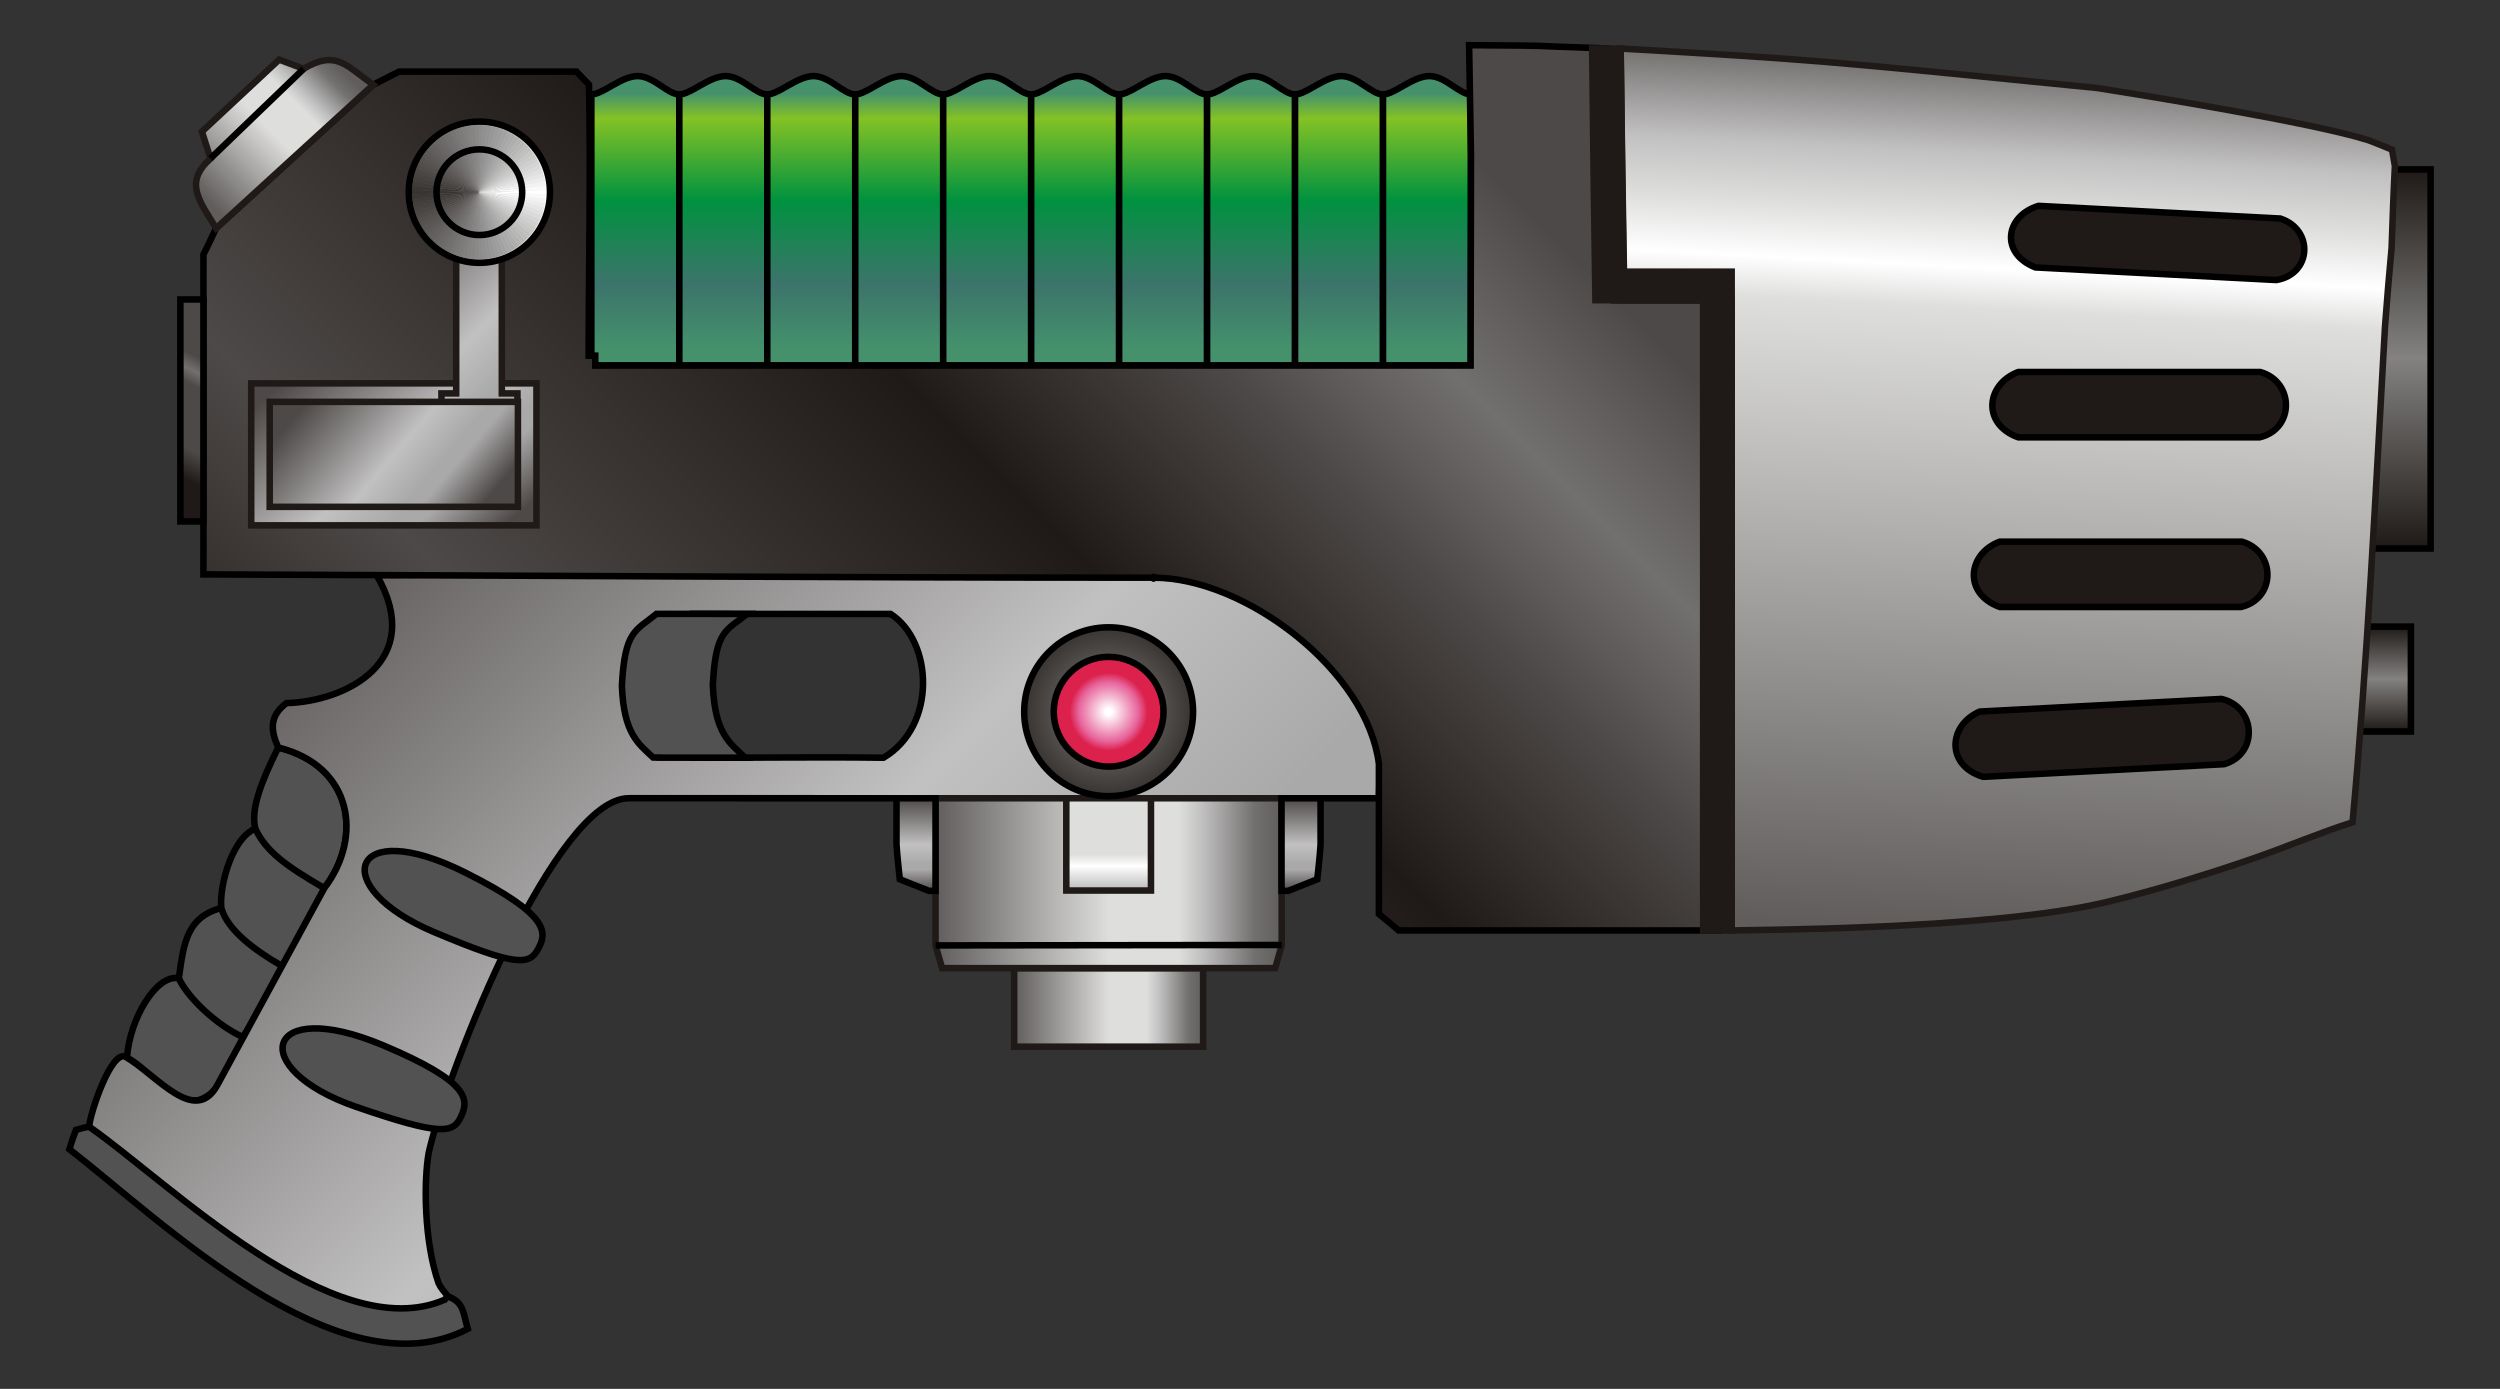 <?xml version="1.0" encoding="UTF-8" standalone="no"?>
<!-- Creator: CorelDRAW -->
<svg
   xmlns:dc="http://purl.org/dc/elements/1.1/"
   xmlns:cc="http://creativecommons.org/ns#"
   xmlns:rdf="http://www.w3.org/1999/02/22-rdf-syntax-ns#"
   xmlns:svg="http://www.w3.org/2000/svg"
   xmlns="http://www.w3.org/2000/svg"
   xmlns:xlink="http://www.w3.org/1999/xlink"
   xmlns:sodipodi="http://sodipodi.sourceforge.net/DTD/sodipodi-0.dtd"
   xmlns:inkscape="http://www.inkscape.org/namespaces/inkscape"
   xml:space="preserve"
   width="135mm"
   height="75mm"
   style="shape-rendering:geometricPrecision; text-rendering:geometricPrecision; image-rendering:optimizeQuality; fill-rule:evenodd; clip-rule:evenodd"
   viewBox="0 0 135 75"
   id="svg2"
   sodipodi:version="0.32"
   inkscape:version="0.46"
   sodipodi:docname="Ppistol_07.svg"
   inkscape:output_extension="org.inkscape.output.svg.inkscape"><rect x="0" y="0" width="135" height="75" fill="#333333" stroke="none"/><sodipodi:namedview
   inkscape:window-height="667"
   inkscape:window-width="640"
   inkscape:pageshadow="2"
   inkscape:pageopacity="0.0"
   guidetolerance="10.0"
   gridtolerance="10.0"
   objecttolerance="10.0"
   borderopacity="1.0"
   bordercolor="#666666"
   pagecolor="#ffffff"
   id="base"
   showgrid="false"
   inkscape:zoom="0.8041579"
   inkscape:cx="269.17949"
   inkscape:cy="87.798122"
   inkscape:window-x="223"
   inkscape:window-y="55"
   inkscape:current-layer="svg2" />
 <defs
   id="defs4"><inkscape:perspective
   sodipodi:type="inkscape:persp3d"
   inkscape:vp_x="0 : 132.87401 : 1"
   inkscape:vp_y="0 : 1000 : 0"
   inkscape:vp_z="478.34647 : 132.87401 : 1"
   inkscape:persp3d-origin="239.17323 : 88.582672 : 1"
   id="perspective288" />
  <style
   type="text/css"
   id="style6">
   
    .str2 {stroke:black;stroke-width:0.35}
    .str1 {stroke:#1F1A17;stroke-width:0.353}
    .str0 {stroke:black;stroke-width:0.353}
    .fil16 {fill:none}
    .fil11 {fill:#1F1A17}
    .fil0 {fill:#525252}
    .fil21 {fill:#383431}
    .fil23 {fill:#3B3735}
    .fil25 {fill:#403C39}
    .fil27 {fill:#44403E}
    .fil29 {fill:#474341}
    .fil31 {fill:#4A4745}
    .fil33 {fill:#4E4B49}
    .fil35 {fill:#524F4D}
    .fil37 {fill:#565351}
    .fil39 {fill:#595655}
    .fil41 {fill:#5C5958}
    .fil43 {fill:#605D5C}
    .fil45 {fill:#636160}
    .fil47 {fill:#676463}
    .fil49 {fill:#6A6766}
    .fil51 {fill:#6D6B6A}
    .fil53 {fill:#706E6E}
    .fil55 {fill:#737170}
    .fil57 {fill:#777574}
    .fil59 {fill:#7A7878}
    .fil61 {fill:#7D7B7B}
    .fil63 {fill:#807F7E}
    .fil65 {fill:#848282}
    .fil67 {fill:#868585}
    .fil69 {fill:#8A8988}
    .fil68 {fill:#8E8D8C}
    .fil66 {fill:#919090}
    .fil64 {fill:#949393}
    .fil62 {fill:#989797}
    .fil60 {fill:#9C9B9B}
    .fil58 {fill:#9F9E9E}
    .fil56 {fill:#A3A2A2}
    .fil54 {fill:#A7A7A6}
    .fil52 {fill:#ABAAAA}
    .fil50 {fill:#AFAEAE}
    .fil48 {fill:#B4B3B2}
    .fil46 {fill:#B8B7B6}
    .fil44 {fill:#BCBCBB}
    .fil42 {fill:#C1C0C0}
    .fil40 {fill:#C6C6C5}
    .fil38 {fill:#CACAC9}
    .fil36 {fill:#D0CFCF}
    .fil34 {fill:#D5D4D4}
    .fil32 {fill:#DADAD9}
    .fil30 {fill:#E1E0E0}
    .fil28 {fill:#E7E6E6}
    .fil26 {fill:#ECECEB}
    .fil24 {fill:#F2F2F2}
    .fil22 {fill:#F9F9F9}
    .fil20 {fill:white}
    .fil4 {fill:url(#id1)}
    .fil19 {fill:url(#id2)}
    .fil3 {fill:url(#id3)}
    .fil2 {fill:url(#id4)}
    .fil8 {fill:url(#id5)}
    .fil9 {fill:url(#id6)}
    .fil18 {fill:url(#id7)}
    .fil10 {fill:url(#id8)}
    .fil5 {fill:url(#id9)}
    .fil1 {fill:url(#id10)}
    .fil7 {fill:url(#id11)}
    .fil6 {fill:url(#id12)}
    .fil17 {fill:url(#id13)}
    .fil12 {fill:url(#id14)}
    .fil70 {fill:url(#id15)}
    .fil13 {fill:url(#id16)}
    .fil14 {fill:url(#id17)}
    .fil15 {fill:url(#id18)}
   
  </style>
     <clipPath
   id="id0">
      <path
   d="M25.885 8.065c1.278,0 2.314,1.036 2.314,2.314 0,1.278 -1.036,2.314 -2.314,2.314 -1.278,0 -2.314,-1.036 -2.314,-2.314 0,-1.278 1.036,-2.314 2.314,-2.314z"
   id="path9" />
     </clipPath>
  <linearGradient
   id="id1"
   gradientUnits="userSpaceOnUse"
   x1="49.465"
   y1="43.108"
   x2="49.465"
   y2="48.108">
   <stop
   offset="0"
   style="stop-color:#4D4948"
   id="stop12" />
   <stop
   offset="0.502"
   style="stop-color:#C2C1C1"
   id="stop14" />
   <stop
   offset="0.702"
   style="stop-color:#AAA9A9"
   id="stop16" />
   <stop
   offset="0.769"
   style="stop-color:#AAA9A9"
   id="stop18" />
   <stop
   offset="1"
   style="stop-color:#4D4948"
   id="stop20" />
  </linearGradient>
  <linearGradient
   id="id2"
   gradientUnits="userSpaceOnUse"
   x1="22.071"
   y1="10.379"
   x2="29.699"
   y2="10.379">
   <stop
   offset="0"
   style="stop-color:#383431"
   id="stop23" />
   <stop
   offset="1"
   style="stop-color:white"
   id="stop25" />
  </linearGradient>
  <linearGradient
   id="id3"
   gradientUnits="userSpaceOnUse"
   x1="50.519"
   y1="47.693"
   x2="69.213"
   y2="47.693">
   <stop
   offset="0"
   style="stop-color:#605D5C"
   id="stop28" />
   <stop
   offset="0.502"
   style="stop-color:#DEDEDD"
   id="stop30" />
   <stop
   offset="0.702"
   style="stop-color:#DEDEDD"
   id="stop32" />
   <stop
   offset="0.769"
   style="stop-color:#C2C1C1"
   id="stop34" />
   <stop
   offset="0.922"
   style="stop-color:#72706F"
   id="stop36" />
   <stop
   offset="1"
   style="stop-color:#605D5C"
   id="stop38" />
  </linearGradient>
  <linearGradient
   id="id4"
   gradientUnits="userSpaceOnUse"
   xlink:href="#id3"
   x1="54.764"
   y1="54.399"
   x2="64.969"
   y2="54.399">
  </linearGradient>
  <linearGradient
   id="id5"
   gradientUnits="userSpaceOnUse"
   x1="126.688"
   y1="29.62"
   x2="126.688"
   y2="9.148">
   <stop
   offset="0"
   style="stop-color:#1F1A17"
   id="stop42" />
   <stop
   offset="0.502"
   style="stop-color:#838281"
   id="stop44" />
   <stop
   offset="1"
   style="stop-color:#1F1A17"
   id="stop46" />
  </linearGradient>
  <linearGradient
   id="id6"
   gradientUnits="userSpaceOnUse"
   xlink:href="#id5"
   x1="127.596"
   y1="39.501"
   x2="127.596"
   y2="33.837">
  </linearGradient>
  <linearGradient
   id="id7"
   gradientUnits="userSpaceOnUse"
   xlink:href="#id1"
   x1="20.67"
   y1="12.498"
   x2="31.11"
   y2="22.938">
  </linearGradient>
  <linearGradient
   id="id8"
   gradientUnits="userSpaceOnUse"
   x1="107.17"
   y1="50.279"
   x2="109.669"
   y2="2.587">
   <stop
   offset="0"
   style="stop-color:#605D5C"
   id="stop51" />
   <stop
   offset="0.702"
   style="stop-color:#DEDEDD"
   id="stop53" />
   <stop
   offset="0.749"
   style="stop-color:white"
   id="stop55" />
   <stop
   offset="0.812"
   style="stop-color:#DEDEDD"
   id="stop57" />
   <stop
   offset="0.878"
   style="stop-color:#C2C1C1"
   id="stop59" />
   <stop
   offset="1"
   style="stop-color:#605D5C"
   id="stop61" />
  </linearGradient>
  <linearGradient
   id="id9"
   gradientUnits="userSpaceOnUse"
   x1="59.866"
   y1="47.939"
   x2="59.866"
   y2="43.258">
   <stop
   offset="0"
   style="stop-color:#C2C1C1"
   id="stop64" />
   <stop
   offset="0.251"
   style="stop-color:white"
   id="stop66" />
   <stop
   offset="0.388"
   style="stop-color:#DEDEDD"
   id="stop68" />
   <stop
   offset="1"
   style="stop-color:#DEDEDD"
   id="stop70" />
  </linearGradient>
  <linearGradient
   id="id10"
   gradientUnits="userSpaceOnUse"
   xlink:href="#id1"
   x1="14.063"
   y1="26.064"
   x2="65.552"
   y2="77.553">
  </linearGradient>
  <linearGradient
   id="id11"
   gradientUnits="userSpaceOnUse"
   x1="22.776"
   y1="55.546"
   x2="81.185"
   y2="-2.863">
   <stop
   offset="0"
   style="stop-color:#1F1A17"
   id="stop74" />
   <stop
   offset="0.22"
   style="stop-color:#4D4948"
   id="stop76" />
   <stop
   offset="0.522"
   style="stop-color:#1F1A17"
   id="stop78" />
   <stop
   offset="0.678"
   style="stop-color:#4D4948"
   id="stop80" />
   <stop
   offset="0.78"
   style="stop-color:#72706F"
   id="stop82" />
   <stop
   offset="0.89"
   style="stop-color:#4D4948"
   id="stop84" />
   <stop
   offset="1"
   style="stop-color:#4D4948"
   id="stop86" />
  </linearGradient>
  <linearGradient
   id="id12"
   gradientUnits="userSpaceOnUse"
   x1="34.308"
   y1="18.802"
   x2="34.308"
   y2="5.046">
   <stop
   offset="0"
   style="stop-color:#44916C"
   id="stop89" />
   <stop
   offset="0.251"
   style="stop-color:#3C746B"
   id="stop91" />
   <stop
   offset="0.58"
   style="stop-color:#00923F"
   id="stop93" />
   <stop
   offset="0.902"
   style="stop-color:#84C225"
   id="stop95" />
   <stop
   offset="1"
   style="stop-color:#44916C"
   id="stop97" />
  </linearGradient>
  <linearGradient
   id="id13"
   gradientUnits="userSpaceOnUse"
   xlink:href="#id1"
   x1="16.863"
   y1="19.351"
   x2="25.669"
   y2="29.718">
  </linearGradient>
  <linearGradient
   id="id14"
   gradientUnits="userSpaceOnUse"
   x1="8.806"
   y1="25.278"
   x2="11.919"
   y2="19.052">
   <stop
   offset="0"
   style="stop-color:#1F1A17"
   id="stop101" />
   <stop
   offset="0.22"
   style="stop-color:#4D4948"
   id="stop103" />
   <stop
   offset="0.678"
   style="stop-color:#4D4948"
   id="stop105" />
   <stop
   offset="0.78"
   style="stop-color:#72706F"
   id="stop107" />
   <stop
   offset="0.89"
   style="stop-color:#4D4948"
   id="stop109" />
   <stop
   offset="1"
   style="stop-color:#4D4948"
   id="stop111" />
  </linearGradient>
  <linearGradient
   id="id15"
   gradientUnits="userSpaceOnUse"
   xlink:href="#id1"
   x1="17.151"
   y1="21.039"
   x2="25.382"
   y2="28.031">
  </linearGradient>
  <linearGradient
   id="id16"
   gradientUnits="userSpaceOnUse"
   xlink:href="#id3"
   x1="11.456"
   y1="11.077"
   x2="18.616"
   y2="3.917">
  </linearGradient>
  <radialGradient
   id="id17"
   gradientUnits="userSpaceOnUse"
   cx="59.866"
   cy="38.434"
   r="4.56"
   fx="59.866"
   fy="38.434">
   <stop
   offset="0"
   style="stop-color:#838281"
   id="stop116" />
   <stop
   offset="1"
   style="stop-color:#383431"
   id="stop118" />
  </radialGradient>
  <radialGradient
   id="id18"
   gradientUnits="userSpaceOnUse"
   cx="59.866"
   cy="38.434"
   r="2.964"
   fx="59.866"
   fy="38.434">
   <stop
   offset="0"
   style="stop-color:white"
   id="stop121" />
   <stop
   offset="0.059"
   style="stop-color:white"
   id="stop123" />
   <stop
   offset="0.549"
   style="stop-color:#E7639A"
   id="stop125" />
   <stop
   offset="0.71"
   style="stop-color:#DB214C"
   id="stop127" />
   <stop
   offset="1"
   style="stop-color:#DB214C"
   id="stop129" />
  </radialGradient>
 <linearGradient
   inkscape:collect="always"
   xlink:href="#id3"
   id="linearGradient2661"
   gradientUnits="userSpaceOnUse"
   x1="50.519"
   y1="47.693"
   x2="69.213"
   y2="47.693" /><linearGradient
   inkscape:collect="always"
   xlink:href="#id1"
   id="linearGradient2663"
   gradientUnits="userSpaceOnUse"
   x1="49.465"
   y1="43.108"
   x2="49.465"
   y2="48.108" /><linearGradient
   inkscape:collect="always"
   xlink:href="#id1"
   id="linearGradient2665"
   gradientUnits="userSpaceOnUse"
   x1="49.465"
   y1="43.108"
   x2="49.465"
   y2="48.108" /><linearGradient
   inkscape:collect="always"
   xlink:href="#id12"
   id="linearGradient2667"
   gradientUnits="userSpaceOnUse"
   x1="34.308"
   y1="18.802"
   x2="34.308"
   y2="5.046" /><linearGradient
   inkscape:collect="always"
   xlink:href="#id12"
   id="linearGradient2669"
   gradientUnits="userSpaceOnUse"
   x1="34.308"
   y1="18.802"
   x2="34.308"
   y2="5.046" /><linearGradient
   inkscape:collect="always"
   xlink:href="#id12"
   id="linearGradient2671"
   gradientUnits="userSpaceOnUse"
   x1="34.308"
   y1="18.802"
   x2="34.308"
   y2="5.046" /><linearGradient
   inkscape:collect="always"
   xlink:href="#id12"
   id="linearGradient2673"
   gradientUnits="userSpaceOnUse"
   x1="34.308"
   y1="18.802"
   x2="34.308"
   y2="5.046" /><linearGradient
   inkscape:collect="always"
   xlink:href="#id12"
   id="linearGradient2675"
   gradientUnits="userSpaceOnUse"
   x1="34.308"
   y1="18.802"
   x2="34.308"
   y2="5.046" /><linearGradient
   inkscape:collect="always"
   xlink:href="#id12"
   id="linearGradient2677"
   gradientUnits="userSpaceOnUse"
   x1="34.308"
   y1="18.802"
   x2="34.308"
   y2="5.046" /><linearGradient
   inkscape:collect="always"
   xlink:href="#id12"
   id="linearGradient2679"
   gradientUnits="userSpaceOnUse"
   x1="34.308"
   y1="18.802"
   x2="34.308"
   y2="5.046" /><linearGradient
   inkscape:collect="always"
   xlink:href="#id12"
   id="linearGradient2681"
   gradientUnits="userSpaceOnUse"
   x1="34.308"
   y1="18.802"
   x2="34.308"
   y2="5.046" /><linearGradient
   inkscape:collect="always"
   xlink:href="#id12"
   id="linearGradient2683"
   gradientUnits="userSpaceOnUse"
   x1="34.308"
   y1="18.802"
   x2="34.308"
   y2="5.046" /><linearGradient
   inkscape:collect="always"
   xlink:href="#id12"
   id="linearGradient2685"
   gradientUnits="userSpaceOnUse"
   x1="34.308"
   y1="18.802"
   x2="34.308"
   y2="5.046" /><linearGradient
   inkscape:collect="always"
   xlink:href="#id5"
   id="linearGradient2687"
   gradientUnits="userSpaceOnUse"
   x1="126.688"
   y1="29.62"
   x2="126.688"
   y2="9.148" />
  
 <linearGradient
   inkscape:collect="always"
   xlink:href="#id1"
   id="linearGradient2835"
   gradientUnits="userSpaceOnUse"
   x1="14.063"
   y1="26.064"
   x2="65.552"
   y2="77.553" /><linearGradient
   inkscape:collect="always"
   xlink:href="#id3"
   id="linearGradient2837"
   gradientUnits="userSpaceOnUse"
   x1="54.764"
   y1="54.399"
   x2="64.969"
   y2="54.399" /><linearGradient
   inkscape:collect="always"
   xlink:href="#id3"
   id="linearGradient2839"
   gradientUnits="userSpaceOnUse"
   x1="50.519"
   y1="47.693"
   x2="69.213"
   y2="47.693" /><linearGradient
   inkscape:collect="always"
   xlink:href="#id1"
   id="linearGradient2841"
   gradientUnits="userSpaceOnUse"
   x1="49.465"
   y1="43.108"
   x2="49.465"
   y2="48.108" /><linearGradient
   inkscape:collect="always"
   xlink:href="#id1"
   id="linearGradient2843"
   gradientUnits="userSpaceOnUse"
   x1="49.465"
   y1="43.108"
   x2="49.465"
   y2="48.108" /><linearGradient
   inkscape:collect="always"
   xlink:href="#id9"
   id="linearGradient2845"
   gradientUnits="userSpaceOnUse"
   x1="59.866"
   y1="47.939"
   x2="59.866"
   y2="43.258" /><linearGradient
   inkscape:collect="always"
   xlink:href="#id12"
   id="linearGradient2847"
   gradientUnits="userSpaceOnUse"
   x1="34.308"
   y1="18.802"
   x2="34.308"
   y2="5.046" /><linearGradient
   inkscape:collect="always"
   xlink:href="#id12"
   id="linearGradient2849"
   gradientUnits="userSpaceOnUse"
   x1="34.308"
   y1="18.802"
   x2="34.308"
   y2="5.046" /><linearGradient
   inkscape:collect="always"
   xlink:href="#id12"
   id="linearGradient2851"
   gradientUnits="userSpaceOnUse"
   x1="34.308"
   y1="18.802"
   x2="34.308"
   y2="5.046" /><linearGradient
   inkscape:collect="always"
   xlink:href="#id12"
   id="linearGradient2853"
   gradientUnits="userSpaceOnUse"
   x1="34.308"
   y1="18.802"
   x2="34.308"
   y2="5.046" /><linearGradient
   inkscape:collect="always"
   xlink:href="#id12"
   id="linearGradient2855"
   gradientUnits="userSpaceOnUse"
   x1="34.308"
   y1="18.802"
   x2="34.308"
   y2="5.046" /><linearGradient
   inkscape:collect="always"
   xlink:href="#id12"
   id="linearGradient2857"
   gradientUnits="userSpaceOnUse"
   x1="34.308"
   y1="18.802"
   x2="34.308"
   y2="5.046" /><linearGradient
   inkscape:collect="always"
   xlink:href="#id12"
   id="linearGradient2859"
   gradientUnits="userSpaceOnUse"
   x1="34.308"
   y1="18.802"
   x2="34.308"
   y2="5.046" /><linearGradient
   inkscape:collect="always"
   xlink:href="#id12"
   id="linearGradient2861"
   gradientUnits="userSpaceOnUse"
   x1="34.308"
   y1="18.802"
   x2="34.308"
   y2="5.046" /><linearGradient
   inkscape:collect="always"
   xlink:href="#id12"
   id="linearGradient2863"
   gradientUnits="userSpaceOnUse"
   x1="34.308"
   y1="18.802"
   x2="34.308"
   y2="5.046" /><linearGradient
   inkscape:collect="always"
   xlink:href="#id12"
   id="linearGradient2865"
   gradientUnits="userSpaceOnUse"
   x1="34.308"
   y1="18.802"
   x2="34.308"
   y2="5.046" /><linearGradient
   inkscape:collect="always"
   xlink:href="#id11"
   id="linearGradient2867"
   gradientUnits="userSpaceOnUse"
   x1="22.776"
   y1="55.546"
   x2="81.185"
   y2="-2.863" /><linearGradient
   inkscape:collect="always"
   xlink:href="#id5"
   id="linearGradient2869"
   gradientUnits="userSpaceOnUse"
   x1="126.688"
   y1="29.62"
   x2="126.688"
   y2="9.148" /><linearGradient
   inkscape:collect="always"
   xlink:href="#id5"
   id="linearGradient2871"
   gradientUnits="userSpaceOnUse"
   x1="127.596"
   y1="39.501"
   x2="127.596"
   y2="33.837" /><linearGradient
   inkscape:collect="always"
   xlink:href="#id8"
   id="linearGradient2873"
   gradientUnits="userSpaceOnUse"
   x1="107.17"
   y1="50.279"
   x2="109.669"
   y2="2.587" /><linearGradient
   inkscape:collect="always"
   xlink:href="#id14"
   id="linearGradient2875"
   gradientUnits="userSpaceOnUse"
   x1="8.806"
   y1="25.278"
   x2="11.919"
   y2="19.052" /><linearGradient
   inkscape:collect="always"
   xlink:href="#id3"
   id="linearGradient2877"
   gradientUnits="userSpaceOnUse"
   x1="11.456"
   y1="11.077"
   x2="18.616"
   y2="3.917" /><radialGradient
   inkscape:collect="always"
   xlink:href="#id17"
   id="radialGradient2879"
   gradientUnits="userSpaceOnUse"
   cx="59.866"
   cy="38.434"
   fx="59.866"
   fy="38.434"
   r="4.56" /><radialGradient
   inkscape:collect="always"
   xlink:href="#id18"
   id="radialGradient2881"
   gradientUnits="userSpaceOnUse"
   cx="59.866"
   cy="38.434"
   fx="59.866"
   fy="38.434"
   r="2.964" /><linearGradient
   inkscape:collect="always"
   xlink:href="#id1"
   id="linearGradient2883"
   gradientUnits="userSpaceOnUse"
   x1="16.863"
   y1="19.351"
   x2="25.669"
   y2="29.718" /><linearGradient
   inkscape:collect="always"
   xlink:href="#id1"
   id="linearGradient2885"
   gradientUnits="userSpaceOnUse"
   x1="20.67"
   y1="12.498"
   x2="31.11"
   y2="22.938" /><linearGradient
   inkscape:collect="always"
   xlink:href="#id2"
   id="linearGradient2887"
   gradientUnits="userSpaceOnUse"
   x1="22.071"
   y1="10.379"
   x2="29.699"
   y2="10.379" /><linearGradient
   inkscape:collect="always"
   xlink:href="#id1"
   id="linearGradient2889"
   gradientUnits="userSpaceOnUse"
   x1="17.151"
   y1="21.039"
   x2="25.382"
   y2="28.031" />
   
   
   
   
   
   
   
   
   
   
   
   
   
   
   
   
   
   
   
   
   
   
   
   
   
   
   
   
   
   
   
   
   
   
   
   
   
   
   
   
   
   
   
   
  <linearGradient
   inkscape:collect="always"
   xlink:href="#id1"
   id="linearGradient2896"
   gradientUnits="userSpaceOnUse"
   x1="17.151"
   y1="21.039"
   x2="25.382"
   y2="28.031" /><linearGradient
   inkscape:collect="always"
   xlink:href="#id1"
   id="linearGradient3001"
   gradientUnits="userSpaceOnUse"
   x1="20.67"
   y1="12.498"
   x2="31.11"
   y2="22.938" /><linearGradient
   inkscape:collect="always"
   xlink:href="#id1"
   id="linearGradient3004"
   gradientUnits="userSpaceOnUse"
   x1="16.863"
   y1="19.351"
   x2="25.669"
   y2="29.718" /><linearGradient
   inkscape:collect="always"
   xlink:href="#id3"
   id="linearGradient3010"
   gradientUnits="userSpaceOnUse"
   x1="11.456"
   y1="11.077"
   x2="18.616"
   y2="3.917" /><linearGradient
   inkscape:collect="always"
   xlink:href="#id14"
   id="linearGradient3013"
   gradientUnits="userSpaceOnUse"
   x1="8.806"
   y1="25.278"
   x2="11.919"
   y2="19.052" /><linearGradient
   inkscape:collect="always"
   xlink:href="#id8"
   id="linearGradient3021"
   gradientUnits="userSpaceOnUse"
   x1="107.17"
   y1="50.279"
   x2="109.669"
   y2="2.587" /><linearGradient
   inkscape:collect="always"
   xlink:href="#id5"
   id="linearGradient3024"
   gradientUnits="userSpaceOnUse"
   x1="127.596"
   y1="39.501"
   x2="127.596"
   y2="33.837" /><linearGradient
   inkscape:collect="always"
   xlink:href="#id5"
   id="linearGradient3027"
   gradientUnits="userSpaceOnUse"
   x1="126.688"
   y1="29.62"
   x2="126.688"
   y2="9.148" /><linearGradient
   inkscape:collect="always"
   xlink:href="#id11"
   id="linearGradient3030"
   gradientUnits="userSpaceOnUse"
   x1="22.776"
   y1="55.546"
   x2="81.185"
   y2="-2.863" /><linearGradient
   inkscape:collect="always"
   xlink:href="#id12"
   id="linearGradient3033"
   gradientUnits="userSpaceOnUse"
   x1="34.308"
   y1="18.802"
   x2="34.308"
   y2="5.046" /><linearGradient
   inkscape:collect="always"
   xlink:href="#id12"
   id="linearGradient3036"
   gradientUnits="userSpaceOnUse"
   x1="34.308"
   y1="18.802"
   x2="34.308"
   y2="5.046" /><linearGradient
   inkscape:collect="always"
   xlink:href="#id12"
   id="linearGradient3039"
   gradientUnits="userSpaceOnUse"
   x1="34.308"
   y1="18.802"
   x2="34.308"
   y2="5.046" /><linearGradient
   inkscape:collect="always"
   xlink:href="#id12"
   id="linearGradient3042"
   gradientUnits="userSpaceOnUse"
   x1="34.308"
   y1="18.802"
   x2="34.308"
   y2="5.046" /><linearGradient
   inkscape:collect="always"
   xlink:href="#id12"
   id="linearGradient3045"
   gradientUnits="userSpaceOnUse"
   x1="34.308"
   y1="18.802"
   x2="34.308"
   y2="5.046" /><linearGradient
   inkscape:collect="always"
   xlink:href="#id12"
   id="linearGradient3048"
   gradientUnits="userSpaceOnUse"
   x1="34.308"
   y1="18.802"
   x2="34.308"
   y2="5.046" /><linearGradient
   inkscape:collect="always"
   xlink:href="#id12"
   id="linearGradient3051"
   gradientUnits="userSpaceOnUse"
   x1="34.308"
   y1="18.802"
   x2="34.308"
   y2="5.046" /><linearGradient
   inkscape:collect="always"
   xlink:href="#id12"
   id="linearGradient3054"
   gradientUnits="userSpaceOnUse"
   x1="34.308"
   y1="18.802"
   x2="34.308"
   y2="5.046" /><linearGradient
   inkscape:collect="always"
   xlink:href="#id12"
   id="linearGradient3057"
   gradientUnits="userSpaceOnUse"
   x1="34.308"
   y1="18.802"
   x2="34.308"
   y2="5.046" /><linearGradient
   inkscape:collect="always"
   xlink:href="#id12"
   id="linearGradient3060"
   gradientUnits="userSpaceOnUse"
   x1="34.308"
   y1="18.802"
   x2="34.308"
   y2="5.046" /><linearGradient
   inkscape:collect="always"
   xlink:href="#id9"
   id="linearGradient3063"
   gradientUnits="userSpaceOnUse"
   x1="59.866"
   y1="47.939"
   x2="59.866"
   y2="43.258" /><linearGradient
   inkscape:collect="always"
   xlink:href="#id1"
   id="linearGradient3066"
   gradientUnits="userSpaceOnUse"
   x1="49.465"
   y1="43.108"
   x2="49.465"
   y2="48.108" /><linearGradient
   inkscape:collect="always"
   xlink:href="#id1"
   id="linearGradient3069"
   gradientUnits="userSpaceOnUse"
   x1="49.465"
   y1="43.108"
   x2="49.465"
   y2="48.108" /><linearGradient
   inkscape:collect="always"
   xlink:href="#id3"
   id="linearGradient3073"
   gradientUnits="userSpaceOnUse"
   x1="54.764"
   y1="54.399"
   x2="64.969"
   y2="54.399" /><linearGradient
   inkscape:collect="always"
   xlink:href="#id1"
   id="linearGradient3076"
   gradientUnits="userSpaceOnUse"
   x1="14.063"
   y1="26.064"
   x2="65.552"
   y2="77.553" />
    
    
   </defs>
 <path
   id="_52449328"
   class="fil0 str0"
   d="M 4.813,60.837 C 8.023,63.088 4.813,60.837 24.193,70.007 C 25.069,70.335 24.998,70.887 25.26,71.759 C 18.34,75.367 8.63,65.84 3.746,62.056 C 3.848,61.701 3.975,61.345 4.102,61.015 C 4.33,60.939 4.559,60.888 4.813,60.837 L 4.813,60.837 z"
   style="fill:#525252;stroke:#000000;stroke-width:0.353" /><path
   id="_52448248"
   class="fil0 str0"
   d="M 6.858,57.12 C 6.988,55.031 8.448,52.584 9.655,52.826 C 10.319,54.145 11.853,55.245 13.109,55.998 C 12.664,57.79 11.521,59.337 10.574,59.431 C 9.143,59.574 8.035,57.701 6.858,57.12 L 6.858,57.12 z"
   style="fill:#525252;stroke:#000000;stroke-width:0.353" /><path
   id="_52446896"
   class="fil0 str0"
   d="M 9.655,52.826 C 9.934,50.921 10.048,49.359 12.308,48.953 C 12.943,50.629 13.865,51.005 15.237,52.173 C 15.059,53.062 15.065,53.179 13.109,55.998 C 11.713,55.362 10.168,53.917 9.655,52.826 L 9.655,52.826 z"
   style="fill:#525252;stroke:#000000;stroke-width:0.353" /><path
   id="_52313088"
   class="fil0 str0"
   d="M 15.228,52.166 C 13.73,51.301 12.283,50.227 11.951,49.031 C 11.825,47.875 12.555,45.008 14,44.675 C 14.688,46.122 16.065,47.02 17.513,47.959 C 17.335,48.848 18.225,47.416 15.228,52.166 L 15.228,52.166 z"
   style="fill:#525252;stroke:#000000;stroke-width:0.353" /><path
   id="_52314064"
   class="fil0 str0"
   d="M 17.513,47.959 C 15.443,46.762 14.355,45.971 13.786,44.745 C 13.539,43.714 14.062,42.306 15.024,40.365 C 19.037,41.355 19.621,45.191 17.513,47.959 z"
   style="fill:#525252;stroke:#000000;stroke-width:0.353" /><path
   id="_52310104"
   class="fil1 str0"
   d="M 4.813,60.837 C 4.893,59.986 6.046,56.635 6.797,57.077 C 8.479,58.066 10.535,60.807 11.742,58.583 L 17.513,47.959 C 19.621,45.191 19.037,41.355 15.024,40.365 C 14.595,39.398 14.558,38.656 15.47,37.967 C 18.645,37.891 23.032,35.729 20.34,31.055 C 38.398,30.917 56.754,30.838 74.802,31.434 L 74.46,43.107 L 33.957,43.104 C 30.035,43.104 24.244,57.495 23.152,62.234 C 22.875,63.79 22.898,67.06 23.685,69.295 C 23.801,69.551 23.999,69.769 24.193,70.007 C 24.117,70.057 24.066,70.108 24.015,70.184 C 18.055,72.779 9.197,63.912 4.813,60.837 L 4.813,60.837 z M 37.413,40.908 L 37.413,33.15 L 39.89,33.151 L 48.095,33.154 C 50.376,34.632 50.605,39.191 47.709,40.918 C 43.823,40.867 41.3,40.934 37.413,40.908 L 37.413,40.908 z"
   style="fill:url(#linearGradient3076);stroke:#000000;stroke-width:0.353" /><path
   id="_52308992"
   class="fil2 str1"
   d="M 54.764,52.278 C 58.155,52.278 61.562,52.278 64.969,52.278 C 64.969,53.675 64.969,55.097 64.969,56.52 C 61.562,56.52 58.155,56.52 54.764,56.52 C 54.764,55.097 54.764,53.675 54.764,52.278 z"
   style="fill:url(#linearGradient3073);stroke:#1f1a17;stroke-width:0.353" /><polygon
   id="_52306368"
   class="fil3 str1"
   points="50.519,51.054 50.519,43.108 69.203,43.108 69.213,51.059 68.858,52.278 50.874,52.278 50.519,51.054 "
   style="fill:url(#linearGradient2839);stroke:#1f1a17;stroke-width:0.353" /><path
   id="_52305200"
   class="fil4 str0"
   d="M 48.411,45.598 C 48.411,44.756 48.411,43.932 48.411,43.108 C 49.097,43.108 49.808,43.108 50.519,43.108 C 50.519,44.935 50.519,46.281 50.519,48.108 C 50.392,48.108 50.265,48.108 50.164,48.108 C 49.63,47.894 49.097,47.678 48.589,47.481 C 48.513,46.693 48.462,46.386 48.411,45.598 z"
   style="fill:url(#linearGradient3069);stroke:#000000;stroke-width:0.353" /><path
   id="_52304120"
   class="fil4 str0"
   d="M 71.311,45.598 C 71.311,44.756 71.311,43.932 71.311,43.108 C 70.625,43.108 69.914,43.108 69.203,43.108 C 69.203,44.935 69.203,46.281 69.203,48.108 C 69.33,48.108 69.457,48.108 69.558,48.108 C 70.092,47.894 70.625,47.678 71.133,47.481 C 71.21,46.693 71.26,46.386 71.311,45.598 L 71.311,45.598 z"
   style="fill:url(#linearGradient3066);stroke:#000000;stroke-width:0.353" /><path
   id="_52303080"
   class="fil5 str1"
   d="M 62.152,48.088 C 60.628,48.088 59.104,48.088 57.58,48.088 C 57.58,46.422 57.58,44.756 57.58,43.108 C 59.104,43.108 60.628,43.108 62.152,43.108 C 62.152,44.756 62.152,46.422 62.152,48.088 L 62.152,48.088 z"
   style="fill:url(#linearGradient3063);stroke:#1f1a17;stroke-width:0.353" /><path
   id="_52302040"
   class="fil6 str0"
   d="M 31.933,19.74 L 31.933,5.098 C 32.545,5.098 33.557,4.108 34.433,4.108 C 35.308,4.108 36.046,5.098 36.683,5.098 C 36.683,9.785 36.683,15.053 36.683,19.74 L 31.933,19.74 z"
   style="fill:url(#linearGradient3060);stroke:#000000;stroke-width:0.353" /><path
   id="_52301000"
   class="fil6 str0"
   d="M 36.683,19.74 L 36.683,5.098 C 37.295,5.098 38.307,4.108 39.183,4.108 C 40.058,4.108 40.796,5.098 41.433,5.098 C 41.433,9.785 41.433,15.053 41.433,19.74 L 36.683,19.74 z"
   style="fill:url(#linearGradient3057);stroke:#000000;stroke-width:0.353" /><path
   id="_52299960"
   class="fil6 str0"
   d="M 41.433,19.74 L 41.433,5.098 C 42.045,5.098 43.057,4.108 43.933,4.108 C 44.808,4.108 45.546,5.098 46.183,5.098 C 46.183,9.785 46.183,15.053 46.183,19.74 L 41.433,19.74 z"
   style="fill:url(#linearGradient3054);stroke:#000000;stroke-width:0.353" /><path
   id="_52298784"
   class="fil6 str0"
   d="M 46.183,19.74 L 46.183,5.098 C 46.795,5.098 47.807,4.108 48.683,4.108 C 49.558,4.108 50.296,5.098 50.933,5.098 C 50.933,9.785 50.933,15.053 50.933,19.74 L 46.183,19.74 z"
   style="fill:url(#linearGradient3051);stroke:#000000;stroke-width:0.353" /><path
   id="_52297744"
   class="fil6 str0"
   d="M 50.933,19.74 L 50.933,5.098 C 51.545,5.098 52.557,4.108 53.433,4.108 C 54.308,4.108 55.046,5.098 55.683,5.098 C 55.683,9.785 55.683,15.053 55.683,19.74 L 50.933,19.74 z"
   style="fill:url(#linearGradient3048);stroke:#000000;stroke-width:0.353" /><path
   id="_52296704"
   class="fil6 str0"
   d="M 55.683,19.74 L 55.683,5.098 C 56.295,5.098 57.307,4.108 58.183,4.108 C 59.058,4.108 59.796,5.098 60.433,5.098 C 60.433,9.785 60.433,15.053 60.433,19.74 L 55.683,19.74 z"
   style="fill:url(#linearGradient3045);stroke:#000000;stroke-width:0.353" /><path
   id="_51751120"
   class="fil6 str0"
   d="M 60.433,19.74 L 60.433,5.098 C 61.045,5.098 62.057,4.108 62.933,4.108 C 63.808,4.108 64.546,5.098 65.183,5.098 C 65.183,9.785 65.183,15.053 65.183,19.74 L 60.433,19.74 L 60.433,19.74 z"
   style="fill:url(#linearGradient3042);stroke:#000000;stroke-width:0.353" /><path
   id="_51750400"
   class="fil6 str0"
   d="M 65.183,19.74 L 65.183,5.098 C 65.795,5.098 66.807,4.108 67.683,4.108 C 68.558,4.108 69.296,5.098 69.933,5.098 C 69.933,9.785 69.933,15.053 69.933,19.74 L 65.183,19.74 z"
   style="fill:url(#linearGradient3039);stroke:#000000;stroke-width:0.353" /><path
   id="_51752784"
   class="fil6 str0"
   d="M 69.933,19.74 L 69.933,5.098 C 70.545,5.098 71.557,4.108 72.433,4.108 C 73.308,4.108 74.046,5.098 74.683,5.098 C 74.683,9.785 74.683,15.053 74.683,19.74 L 69.933,19.74 z"
   style="fill:url(#linearGradient3036);stroke:#000000;stroke-width:0.353" /><path
   id="_51752944"
   class="fil6 str0"
   d="M 74.683,19.74 L 74.683,5.098 C 75.295,5.098 76.307,4.108 77.183,4.108 C 78.058,4.108 78.796,5.098 79.433,5.098 C 79.433,9.785 79.433,15.053 79.433,19.74 L 74.683,19.74 z"
   style="fill:url(#linearGradient3033);stroke:#000000;stroke-width:0.353" /><path
   id="_51749416"
   class="fil7 str0"
   d="M 74.46,49.356 C 74.46,46.639 74.46,43.946 74.46,41.254 C 73.85,36.25 67.271,31.195 62.293,31.195 C 62.293,31.017 62.293,31.373 62.293,31.195 C 45.191,31.195 28.087,31.077 10.985,31.017 L 10.985,13.745 L 11.163,13.39 L 11.671,12.323 L 20.154,4.576 L 21.551,3.865 L 31.127,3.865 L 31.805,4.573 C 31.91,9.362 31.788,14.243 31.788,19.206 C 31.889,19.206 32.016,19.206 32.143,19.206 C 32.143,19.384 32.143,19.562 32.143,19.74 C 47.891,19.74 63.639,19.74 79.413,19.74 C 79.413,19.562 79.413,19.384 79.413,19.206 C 79.413,14.914 79.427,16.439 79.427,12.146 L 79.433,8.416 L 79.332,2.44 C 84.814,2.481 81.389,2.438 86.804,2.62 C 86.906,7.141 87.033,11.663 87.16,16.209 C 87.337,16.209 87.515,16.209 87.693,16.209 C 89.446,16.209 91.198,16.209 92.976,16.209 C 92.976,16.26 92.976,16.311 92.976,16.387 C 92.9,27.665 92.849,38.942 92.798,50.245 C 92.671,50.245 92.57,50.245 92.468,50.245 C 86.804,50.245 81.165,50.245 75.526,50.245 C 75.171,49.941 74.815,49.636 74.46,49.356 L 74.46,49.356 z"
   style="fill:url(#linearGradient3030);stroke:#000000;stroke-width:0.353" /><path
   id="_51748336"
   class="fil8 str0"
   d="M 123.545,9.148 C 124.002,9.148 130.771,9.148 131.254,9.148 C 131.254,15.955 131.254,22.788 131.254,29.62 C 130.314,29.62 123.062,29.62 122.123,29.62 L 123.545,9.148 z"
   style="fill:url(#linearGradient3027);stroke:#000000;stroke-width:0.353" /><path
   id="_52932320"
   class="fil9 str0"
   d="M 125.006,39.501 L 125.539,33.837 C 126.225,33.837 129.476,33.837 130.188,33.837 C 130.188,35.717 130.188,37.596 130.188,39.501 C 129.299,39.501 125.87,39.501 125.006,39.501 z"
   style="fill:url(#linearGradient3024);stroke:#000000;stroke-width:0.353" /><path
   id="_52931720"
   class="fil10 str1"
   d="M 93.51,50.245 C 93.51,38.892 93.51,27.538 93.51,16.209 C 93.332,16.209 93.154,16.209 92.976,16.209 C 91.198,16.209 89.446,16.209 87.693,16.209 C 87.617,11.663 87.566,7.141 87.515,2.62 C 98.005,3.23 98.005,3.23 113.271,4.754 C 115.593,5.122 124.907,6.618 127.901,7.573 C 128.308,7.726 128.739,7.904 129.171,8.081 C 129.222,8.361 129.273,8.665 129.324,8.97 C 129.247,10.444 129.197,11.917 129.146,13.39 C 129.019,14.787 128.892,16.209 128.79,17.632 C 128.282,26.568 127.86,35.492 127.038,44.403 C 125.432,44.903 123.504,45.724 121.591,46.385 C 119.145,47.231 116.274,48.107 113.773,48.707 C 107.426,50.23 94.256,50.204 93.51,50.245 L 93.51,50.245 z"
   style="fill:url(#linearGradient3021);stroke:#1f1a17;stroke-width:0.353" /><path
   id="_52930480"
   class="fil11 str1"
   d="M 91.97,50.245 L 91.97,16.209 C 90.031,16.209 88.092,16.209 86.153,16.209 C 86.077,11.663 86.026,7.141 85.975,2.62 L 87.515,2.62 C 87.56,6.598 87.626,10.669 87.693,14.669 C 89.632,14.669 91.571,14.669 93.51,14.669 L 93.51,50.245 L 91.97,50.245 z"
   style="fill:#1f1a17;stroke:#1f1a17;stroke-width:0.353" /><path
   id="_51744704"
   class="fil11 str2"
   d="M 106.904,38.424 C 111.343,38.191 115.49,37.974 119.954,37.74 C 121.818,38.164 121.984,40.714 120.101,41.268 C 115.764,41.495 111.426,41.722 107.089,41.95 C 105.073,41.343 105.188,39.175 106.904,38.424 L 106.904,38.424 z"
   style="fill:#1f1a17;stroke:#000000;stroke-width:0.35" /><path
   id="_51744448"
   class="fil11 str2"
   d="M 108.988,20.087 C 113.433,20.087 117.585,20.087 122.056,20.087 C 123.895,20.608 123.927,23.164 122.018,23.618 C 117.675,23.618 113.331,23.618 108.988,23.618 C 107.007,22.907 107.235,20.748 108.988,20.087 z"
   style="fill:#1f1a17;stroke:#000000;stroke-width:0.35" /><path
   id="_51743728"
   class="fil11 str2"
   d="M 107.988,29.247 C 112.433,29.247 116.585,29.247 121.056,29.247 C 122.895,29.768 122.927,32.324 121.018,32.778 C 116.675,32.778 112.331,32.778 107.988,32.778 C 106.007,32.067 106.235,29.908 107.988,29.247 L 107.988,29.247 z"
   style="fill:#1f1a17;stroke:#000000;stroke-width:0.35" /><path
   id="_52475800"
   class="fil11 str2"
   d="M 110.084,11.115 C 114.523,11.348 118.67,11.565 123.134,11.799 C 124.945,12.386 124.851,14.796 122.922,15.124 C 118.585,14.896 114.247,14.669 109.91,14.442 C 107.966,13.668 108.301,11.646 110.084,11.115 z"
   style="fill:#1f1a17;stroke:#000000;stroke-width:0.35" /><path
   id="_51736600"
   class="fil12 str0"
   d="M 10.985,16.171 C 10.985,20.158 10.985,24.146 10.985,28.159 C 10.566,28.159 10.147,28.159 9.74,28.159 C 9.74,24.146 9.74,20.158 9.74,16.171 C 10.147,16.171 10.566,16.171 10.985,16.171 z"
   style="fill:url(#linearGradient3013);stroke:#000000;stroke-width:0.353" /><path
   id="_51735520"
   class="fil13 str1"
   d="M 11.671,12.323 C 10.756,10.825 9.918,9.859 11.366,8.564 L 10.904,7.108 L 15.075,3.218 L 16.395,3.712 C 18.148,2.671 18.681,3.535 20.154,4.576 L 11.671,12.323 L 11.671,12.323 z"
   style="fill:url(#linearGradient3010);stroke:#1f1a17;stroke-width:0.353" /><circle
   id="_51734632"
   class="fil14 str0"
   cx="59.866"
   cy="38.434"
   r="4.56"
   style="fill:url(#radialGradient2879);stroke:#000000;stroke-width:0.353"
   sodipodi:cx="59.8661"
   sodipodi:cy="38.434299"
   sodipodi:rx="4.5595999"
   sodipodi:ry="4.5595999" /><circle
   id="_52994896"
   class="fil15 str0"
   cx="59.866"
   cy="38.434"
   r="2.964"
   style="fill:url(#radialGradient2881);stroke:#000000;stroke-width:0.353"
   sodipodi:cx="59.8661"
   sodipodi:cy="38.434299"
   sodipodi:rx="2.9637001"
   sodipodi:ry="2.9637001" /><line
   id="_52994728"
   class="fil16 str0"
   x1="50.523"
   y1="51.052"
   x2="69.209"
   y2="51.029"
   style="fill:none;stroke:#000000;stroke-width:0.353" /><rect
   id="_52994096"
   class="fil17 str1"
   x="13.565"
   y="20.701"
   width="15.404"
   height="7.668"
   style="fill:url(#linearGradient3004);stroke:#1f1a17;stroke-width:0.353" /><path
   id="_52992896"
   class="fil18 str1"
   d="M 23.838,26.319 L 23.838,21.242 L 24.634,21.242 C 24.634,19.007 24.634,16.287 24.634,14.051 C 24.905,9.117 26.909,9.192 27.098,14.051 L 27.098,21.242 L 27.942,21.242 L 27.942,26.319 L 23.838,26.319 L 23.838,26.319 z"
   style="fill:url(#linearGradient3001);stroke:#1f1a17;stroke-width:0.353" /><circle
   id="_52992008"
   class="fil19 str0"
   cx="25.885"
   cy="10.379"
   r="3.814"
   style="fill:url(#linearGradient2887);stroke:#000000;stroke-width:0.353"
   sodipodi:cx="25.8848"
   sodipodi:cy="10.3786"
   sodipodi:rx="3.8139"
   sodipodi:ry="3.8139" /><g
   id="g174"
   transform="matrix(1.099,0,0,1.104,-2.588,-1.08)">
     <polygon
   style="fill:#ffffff"
   points="25.885,10.379 29.162,10.484 29.162,10.274 25.885,10.379 "
   class="fil20"
   id="_52991392" />
     <polygon
   style="fill:#383431"
   points="25.885,10.379 22.607,10.274 22.607,10.484 25.885,10.379 "
   class="fil21"
   id="_529913921" />
     <polygon
   style="fill:#f9f9f9"
   points="25.885,10.379 29.162,10.274 29.149,10.064 25.885,10.379 "
   class="fil22"
   id="_5299139212" />
     <polygon
   style="fill:#3b3735"
   points="25.885,10.379 22.607,10.484 22.621,10.693 25.885,10.379 "
   class="fil23"
   id="_52991392123" />
     <polygon
   style="fill:#f2f2f2"
   points="25.885,10.379 29.149,10.064 29.122,9.855 25.885,10.379 "
   class="fil24"
   id="_529913921234" />
     <polygon
   style="fill:#403c39"
   points="25.885,10.379 22.621,10.693 22.648,10.902 25.885,10.379 "
   class="fil25"
   id="_5299139212345" />
     <polygon
   style="fill:#ececeb"
   points="25.885,10.379 29.122,9.855 29.082,9.649 25.885,10.379 "
   class="fil26"
   id="_52991392123456" />
     <polygon
   style="fill:#44403e"
   points="25.885,10.379 22.648,10.902 22.688,11.108 25.885,10.379 "
   class="fil27"
   id="_529913921234567" />
     <polygon
   style="fill:#e7e6e6"
   points="25.885,10.379 29.082,9.649 29.028,9.446 25.885,10.379 "
   class="fil28"
   id="_5299139212345678" />
     <polygon
   style="fill:#474341"
   points="25.885,10.379 22.688,11.108 22.741,11.312 25.885,10.379 "
   class="fil29"
   id="_52991392123456789" />
     <polygon
   style="fill:#e1e0e0"
   points="25.885,10.379 29.028,9.446 28.962,9.246 25.885,10.379 "
   class="fil30"
   id="_5299139212345678910" />
     <polygon
   style="fill:#4a4745"
   points="25.885,10.379 22.741,11.312 22.808,11.511 25.885,10.379 "
   class="fil31"
   id="_529913921234567891011" />
     <polygon
   style="fill:#dadad9"
   points="25.885,10.379 28.962,9.246 28.883,9.051 25.885,10.379 "
   class="fil32"
   id="_52991392123456789101112" />
     <polygon
   style="fill:#4e4b49"
   points="25.885,10.379 22.808,11.511 22.886,11.706 25.885,10.379 "
   class="fil33"
   id="_5299139212345678910111213" />
     <polygon
   style="fill:#d5d4d4"
   points="25.885,10.379 28.883,9.051 28.792,8.862 25.885,10.379 "
   class="fil34"
   id="_529913921234567891011121314" />
     <polygon
   style="fill:#524f4d"
   points="25.885,10.379 22.886,11.706 22.978,11.895 25.885,10.379 "
   class="fil35"
   id="_52991392123456789101112131415" />
     <polygon
   style="fill:#d0cfcf"
   points="25.885,10.379 28.792,8.862 28.689,8.679 25.885,10.379 "
   class="fil36"
   id="_5299139212345678910111213141516" />
     <polygon
   style="fill:#565351"
   points="25.885,10.379 22.978,11.895 23.081,12.078 25.885,10.379 "
   class="fil37"
   id="_529913921234567891011121314151617" />
     <polygon
   style="fill:#cacac9"
   points="25.885,10.379 28.689,8.679 28.574,8.503 25.885,10.379 "
   class="fil38"
   id="_52991392123456789101112131415161718" />
     <polygon
   style="fill:#595655"
   points="25.885,10.379 23.081,12.078 23.195,12.255 25.885,10.379 "
   class="fil39"
   id="_5299139212345678910111213141516171819" />
     <polygon
   style="fill:#c6c6c5"
   points="25.885,10.379 28.574,8.503 28.448,8.334 25.885,10.379 "
   class="fil40"
   id="_529913921234567891011121314151617181920" />
     <polygon
   style="fill:#5c5958"
   points="25.885,10.379 23.195,12.255 23.321,12.423 25.885,10.379 "
   class="fil41"
   id="_52991392123456789101112131415161718192021" />
     <polygon
   style="fill:#c1c0c0"
   points="25.885,10.379 28.448,8.334 28.312,8.174 25.885,10.379 "
   class="fil42"
   id="_5299139212345678910111213141516171819202122" />
     <polygon
   style="fill:#605d5c"
   points="25.885,10.379 23.321,12.423 23.457,12.583 25.885,10.379 "
   class="fil43"
   id="_529913921234567891011121314151617181920212223" />
     <polygon
   style="fill:#bcbcbb"
   points="25.885,10.379 28.312,8.174 28.166,8.023 25.885,10.379 "
   class="fil44"
   id="_52991392123456789101112131415161718192021222324" />
     <polygon
   style="fill:#636160"
   points="25.885,10.379 23.457,12.583 23.604,12.734 25.885,10.379 "
   class="fil45"
   id="_5299139212345678910111213141516171819202122232425" />
     <polygon
   style="fill:#b8b7b6"
   points="25.885,10.379 28.166,8.023 28.01,7.882 25.885,10.379 "
   class="fil46"
   id="_529913921234567891011121314151617181920212223242526" />
     <polygon
   style="fill:#676463"
   points="25.885,10.379 23.604,12.734 23.759,12.875 25.885,10.379 "
   class="fil47"
   id="_52991392123456789101112131415161718192021222324252627" />
     <polygon
   style="fill:#b4b3b2"
   points="25.885,10.379 28.01,7.882 27.846,7.751 25.885,10.379 "
   class="fil48"
   id="_5299139212345678910111213141516171819202122232425262728" />
     <polygon
   style="fill:#6a6766"
   points="25.885,10.379 23.759,12.875 23.924,13.007 25.885,10.379 "
   class="fil49"
   id="_529913921234567891011121314151617181920212223242526272829" />
     <polygon
   style="fill:#afaeae"
   points="25.885,10.379 27.846,7.751 27.674,7.63 25.885,10.379 "
   class="fil50"
   id="_52991392123456789101112131415161718192021222324252627282930" />
     <polygon
   style="fill:#6d6b6a"
   points="25.885,10.379 23.924,13.007 24.096,13.127 25.885,10.379 "
   class="fil51"
   id="_5299139212345678910111213141516171819202122232425262728293031" />
     <polygon
   style="fill:#abaaaa"
   points="25.885,10.379 27.674,7.63 27.494,7.521 25.885,10.379 "
   class="fil52"
   id="_529913921234567891011121314151617181920212223242526272829303132" />
     <polygon
   style="fill:#706e6e"
   points="25.885,10.379 24.096,13.127 24.276,13.236 25.885,10.379 "
   class="fil53"
   id="_52991392123456789101112131415161718192021222324252627282930313233" />
     <polygon
   style="fill:#a7a7a6"
   points="25.885,10.379 27.494,7.521 27.308,7.424 25.885,10.379 "
   class="fil54"
   id="_5299139212345678910111213141516171819202122232425262728293031323334" />
     <polygon
   style="fill:#737170"
   points="25.885,10.379 24.276,13.236 24.462,13.333 25.885,10.379 "
   class="fil55"
   id="_529913921234567891011121314151617181920212223242526272829303132333435" />
     <polygon
   style="fill:#a3a2a2"
   points="25.885,10.379 27.308,7.424 27.115,7.339 25.885,10.379 "
   class="fil56"
   id="_52991392123456789101112131415161718192021222324252627282930313233343536" />
     <polygon
   style="fill:#777574"
   points="25.885,10.379 24.462,13.333 24.654,13.418 25.885,10.379 "
   class="fil57"
   id="_5299139212345678910111213141516171819202122232425262728293031323334353637" />
     <polygon
   style="fill:#9f9e9e"
   points="25.885,10.379 27.115,7.339 26.918,7.267 25.885,10.379 "
   class="fil58"
   id="_529913921234567891011121314151617181920212223242526272829303132333435363738" />
     <polygon
   style="fill:#7a7878"
   points="25.885,10.379 24.654,13.418 24.852,13.491 25.885,10.379 "
   class="fil59"
   id="_52991392123456789101112131415161718192021222324252627282930313233343536373839" />
     <polygon
   style="fill:#9c9b9b"
   points="25.885,10.379 26.918,7.267 26.716,7.207 25.885,10.379 "
   class="fil60"
   id="_5299139212345678910111213141516171819202122232425262728293031323334353637383940" />
     <polygon
   style="fill:#7d7b7b"
   points="25.885,10.379 24.852,13.491 25.053,13.55 25.885,10.379 "
   class="fil61"
   id="_529913921234567891011121314151617181920212223242526272829303132333435363738394041" />
     <polygon
   style="fill:#989797"
   points="25.885,10.379 26.716,7.207 26.512,7.16 25.885,10.379 "
   class="fil62"
   id="_52991392123456789101112131415161718192021222324252627282930313233343536373839404142" />
     <polygon
   style="fill:#807f7e"
   points="25.885,10.379 25.053,13.55 25.258,13.597 25.885,10.379 "
   class="fil63"
   id="_5299139212345678910111213141516171819202122232425262728293031323334353637383940414243" />
     <polygon
   style="fill:#949393"
   points="25.885,10.379 26.512,7.16 26.304,7.127 25.885,10.379 "
   class="fil64"
   id="_529913921234567891011121314151617181920212223242526272829303132333435363738394041424344" />
     <polygon
   style="fill:#848282"
   points="25.885,10.379 25.258,13.597 25.465,13.631 25.885,10.379 "
   class="fil65"
   id="_52991392123456789101112131415161718192021222324252627282930313233343536373839404142434445" />
     <polygon
   style="fill:#919090"
   points="25.885,10.379 26.304,7.127 26.095,7.106 25.885,10.379 "
   class="fil66"
   id="_5299139212345678910111213141516171819202122232425262728293031323334353637383940414243444546" />
     <polygon
   style="fill:#868585"
   points="25.885,10.379 25.465,13.631 25.675,13.651 25.885,10.379 "
   class="fil67"
   id="_529913921234567891011121314151617181920212223242526272829303132333435363738394041424344454647" />
     <polygon
   style="fill:#8e8d8c"
   points="25.885,10.379 26.095,7.106 25.885,7.1 25.885,10.379 "
   class="fil68"
   id="_52991392123456789101112131415161718192021222324252627282930313233343536373839404142434445464748" />
     <polygon
   style="fill:#8a8988"
   points="25.885,10.379 25.675,13.651 25.885,13.658 25.885,10.379 "
   class="fil69"
   id="_5299139212345678910111213141516171819202122232425262728293031323334353637383940414243444546474849" />
     <polygon
   style="fill:#8a8988"
   points="25.885,10.379 25.885,7.1 25.675,7.106 25.885,10.379 "
   class="fil69"
   id="_529913921234567891011121314151617181920212223242526272829303132333435363738394041424344454647484950" />
     <polygon
   style="fill:#8e8d8c"
   points="25.885,10.379 25.885,13.658 26.095,13.651 25.885,10.379 "
   class="fil68"
   id="_52991392123456789101112131415161718192021222324252627282930313233343536373839404142434445464748495051" />
     <polygon
   style="fill:#868585"
   points="25.885,10.379 25.675,7.106 25.465,7.127 25.885,10.379 "
   class="fil67"
   id="_5299139212345678910111213141516171819202122232425262728293031323334353637383940414243444546474849505152" />
     <polygon
   style="fill:#919090"
   points="25.885,10.379 26.095,13.651 26.304,13.631 25.885,10.379 "
   class="fil66"
   id="_529913921234567891011121314151617181920212223242526272829303132333435363738394041424344454647484950515253" />
     <polygon
   style="fill:#848282"
   points="25.885,10.379 25.465,7.127 25.258,7.16 25.885,10.379 "
   class="fil65"
   id="_52991392123456789101112131415161718192021222324252627282930313233343536373839404142434445464748495051525354" />
     <polygon
   style="fill:#949393"
   points="25.885,10.379 26.304,13.631 26.512,13.597 25.885,10.379 "
   class="fil64"
   id="_5299139212345678910111213141516171819202122232425262728293031323334353637383940414243444546474849505152535455" />
     <polygon
   style="fill:#807f7e"
   points="25.885,10.379 25.258,7.16 25.053,7.207 25.885,10.379 "
   class="fil63"
   id="_529913921234567891011121314151617181920212223242526272829303132333435363738394041424344454647484950515253545556" />
     <polygon
   style="fill:#989797"
   points="25.885,10.379 26.512,13.597 26.716,13.55 25.885,10.379 "
   class="fil62"
   id="_52991392123456789101112131415161718192021222324252627282930313233343536373839404142434445464748495051525354555657" />
     <polygon
   style="fill:#7d7b7b"
   points="25.885,10.379 25.053,7.207 24.852,7.267 25.885,10.379 "
   class="fil61"
   id="_5299139212345678910111213141516171819202122232425262728293031323334353637383940414243444546474849505152535455565758" />
     <polygon
   style="fill:#9c9b9b"
   points="25.885,10.379 26.716,13.55 26.918,13.491 25.885,10.379 "
   class="fil60"
   id="_529913921234567891011121314151617181920212223242526272829303132333435363738394041424344454647484950515253545556575859" />
     <polygon
   style="fill:#7a7878"
   points="25.885,10.379 24.852,7.267 24.654,7.339 25.885,10.379 "
   class="fil59"
   id="_52991392123456789101112131415161718192021222324252627282930313233343536373839404142434445464748495051525354555657585960" />
     <polygon
   style="fill:#9f9e9e"
   points="25.885,10.379 26.918,13.491 27.115,13.418 25.885,10.379 "
   class="fil58"
   id="_5299139212345678910111213141516171819202122232425262728293031323334353637383940414243444546474849505152535455565758596061" />
     <polygon
   style="fill:#777574"
   points="25.885,10.379 24.654,7.339 24.462,7.424 25.885,10.379 "
   class="fil57"
   id="_529913921234567891011121314151617181920212223242526272829303132333435363738394041424344454647484950515253545556575859606162" />
     <polygon
   style="fill:#a3a2a2"
   points="25.885,10.379 27.115,13.418 27.308,13.333 25.885,10.379 "
   class="fil56"
   id="_52991392123456789101112131415161718192021222324252627282930313233343536373839404142434445464748495051525354555657585960616263" />
     <polygon
   style="fill:#737170"
   points="25.885,10.379 24.462,7.424 24.276,7.521 25.885,10.379 "
   class="fil55"
   id="_5299139212345678910111213141516171819202122232425262728293031323334353637383940414243444546474849505152535455565758596061626364" />
     <polygon
   style="fill:#a7a7a6"
   points="25.885,10.379 27.308,13.333 27.494,13.236 25.885,10.379 "
   class="fil54"
   id="_529913921234567891011121314151617181920212223242526272829303132333435363738394041424344454647484950515253545556575859606162636465" />
     <polygon
   style="fill:#706e6e"
   points="25.885,10.379 24.276,7.521 24.096,7.63 25.885,10.379 "
   class="fil53"
   id="_52991392123456789101112131415161718192021222324252627282930313233343536373839404142434445464748495051525354555657585960616263646566" />
     <polygon
   style="fill:#abaaaa"
   points="25.885,10.379 27.494,13.236 27.674,13.127 25.885,10.379 "
   class="fil52"
   id="_5299139212345678910111213141516171819202122232425262728293031323334353637383940414243444546474849505152535455565758596061626364656667" />
     <polygon
   style="fill:#6d6b6a"
   points="25.885,10.379 24.096,7.63 23.924,7.751 25.885,10.379 "
   class="fil51"
   id="_529913921234567891011121314151617181920212223242526272829303132333435363738394041424344454647484950515253545556575859606162636465666768" />
     <polygon
   style="fill:#afaeae"
   points="25.885,10.379 27.674,13.127 27.846,13.007 25.885,10.379 "
   class="fil50"
   id="_52991392123456789101112131415161718192021222324252627282930313233343536373839404142434445464748495051525354555657585960616263646566676869" />
     <polygon
   style="fill:#6a6766"
   points="25.885,10.379 23.924,7.751 23.759,7.882 25.885,10.379 "
   class="fil49"
   id="_5299139212345678910111213141516171819202122232425262728293031323334353637383940414243444546474849505152535455565758596061626364656667686970" />
     <polygon
   style="fill:#b4b3b2"
   points="25.885,10.379 27.846,13.007 28.01,12.875 25.885,10.379 "
   class="fil48"
   id="_529913921234567891011121314151617181920212223242526272829303132333435363738394041424344454647484950515253545556575859606162636465666768697071" />
     <polygon
   style="fill:#676463"
   points="25.885,10.379 23.759,7.882 23.604,8.023 25.885,10.379 "
   class="fil47"
   id="_52991392123456789101112131415161718192021222324252627282930313233343536373839404142434445464748495051525354555657585960616263646566676869707172" />
     <polygon
   style="fill:#b8b7b6"
   points="25.885,10.379 28.01,12.875 28.166,12.734 25.885,10.379 "
   class="fil46"
   id="_5299139212345678910111213141516171819202122232425262728293031323334353637383940414243444546474849505152535455565758596061626364656667686970717273" />
     <polygon
   style="fill:#636160"
   points="25.885,10.379 23.604,8.023 23.457,8.174 25.885,10.379 "
   class="fil45"
   id="_529913921234567891011121314151617181920212223242526272829303132333435363738394041424344454647484950515253545556575859606162636465666768697071727374" />
     <polygon
   style="fill:#bcbcbb"
   points="25.885,10.379 28.166,12.734 28.312,12.583 25.885,10.379 "
   class="fil44"
   id="_52991392123456789101112131415161718192021222324252627282930313233343536373839404142434445464748495051525354555657585960616263646566676869707172737475" />
     <polygon
   style="fill:#605d5c"
   points="25.885,10.379 23.457,8.174 23.321,8.334 25.885,10.379 "
   class="fil43"
   id="_5299139212345678910111213141516171819202122232425262728293031323334353637383940414243444546474849505152535455565758596061626364656667686970717273747576" />
     <polygon
   style="fill:#c1c0c0"
   points="25.885,10.379 28.312,12.583 28.448,12.423 25.885,10.379 "
   class="fil42"
   id="_529913921234567891011121314151617181920212223242526272829303132333435363738394041424344454647484950515253545556575859606162636465666768697071727374757677" />
     <polygon
   style="fill:#5c5958"
   points="25.885,10.379 23.321,8.334 23.195,8.503 25.885,10.379 "
   class="fil41"
   id="_52991392123456789101112131415161718192021222324252627282930313233343536373839404142434445464748495051525354555657585960616263646566676869707172737475767778" />
     <polygon
   style="fill:#c6c6c5"
   points="25.885,10.379 28.448,12.423 28.574,12.255 25.885,10.379 "
   class="fil40"
   id="_5299139212345678910111213141516171819202122232425262728293031323334353637383940414243444546474849505152535455565758596061626364656667686970717273747576777879" />
     <polygon
   style="fill:#595655"
   points="25.885,10.379 23.195,8.503 23.081,8.679 25.885,10.379 "
   class="fil39"
   id="_529913921234567891011121314151617181920212223242526272829303132333435363738394041424344454647484950515253545556575859606162636465666768697071727374757677787980" />
     <polygon
   style="fill:#cacac9"
   points="25.885,10.379 28.574,12.255 28.689,12.078 25.885,10.379 "
   class="fil38"
   id="_52991392123456789101112131415161718192021222324252627282930313233343536373839404142434445464748495051525354555657585960616263646566676869707172737475767778798081" />
     <polygon
   style="fill:#565351"
   points="25.885,10.379 23.081,8.679 22.978,8.862 25.885,10.379 "
   class="fil37"
   id="_5299139212345678910111213141516171819202122232425262728293031323334353637383940414243444546474849505152535455565758596061626364656667686970717273747576777879808182" />
     <polygon
   style="fill:#d0cfcf"
   points="25.885,10.379 28.689,12.078 28.792,11.895 25.885,10.379 "
   class="fil36"
   id="_529913921234567891011121314151617181920212223242526272829303132333435363738394041424344454647484950515253545556575859606162636465666768697071727374757677787980818283" />
     <polygon
   style="fill:#524f4d"
   points="25.885,10.379 22.978,8.862 22.886,9.051 25.885,10.379 "
   class="fil35"
   id="_52991392123456789101112131415161718192021222324252627282930313233343536373839404142434445464748495051525354555657585960616263646566676869707172737475767778798081828384" />
     <polygon
   style="fill:#d5d4d4"
   points="25.885,10.379 28.792,11.895 28.883,11.706 25.885,10.379 "
   class="fil34"
   id="_5299139212345678910111213141516171819202122232425262728293031323334353637383940414243444546474849505152535455565758596061626364656667686970717273747576777879808182838485" />
     <polygon
   style="fill:#4e4b49"
   points="25.885,10.379 22.886,9.051 22.808,9.246 25.885,10.379 "
   class="fil33"
   id="_529913921234567891011121314151617181920212223242526272829303132333435363738394041424344454647484950515253545556575859606162636465666768697071727374757677787980818283848586" />
     <polygon
   style="fill:#dadad9"
   points="25.885,10.379 28.883,11.706 28.962,11.511 25.885,10.379 "
   class="fil32"
   id="_52991392123456789101112131415161718192021222324252627282930313233343536373839404142434445464748495051525354555657585960616263646566676869707172737475767778798081828384858687" />
     <polygon
   style="fill:#4a4745"
   points="25.885,10.379 22.808,9.246 22.741,9.446 25.885,10.379 "
   class="fil31"
   id="_5299139212345678910111213141516171819202122232425262728293031323334353637383940414243444546474849505152535455565758596061626364656667686970717273747576777879808182838485868788" />
     <polygon
   style="fill:#e1e0e0"
   points="25.885,10.379 28.962,11.511 29.028,11.312 25.885,10.379 "
   class="fil30"
   id="_529913921234567891011121314151617181920212223242526272829303132333435363738394041424344454647484950515253545556575859606162636465666768697071727374757677787980818283848586878889" />
     <polygon
   style="fill:#474341"
   points="25.885,10.379 22.741,9.446 22.688,9.649 25.885,10.379 "
   class="fil29"
   id="_52991392123456789101112131415161718192021222324252627282930313233343536373839404142434445464748495051525354555657585960616263646566676869707172737475767778798081828384858687888990" />
     <polygon
   style="fill:#e7e6e6"
   points="25.885,10.379 29.028,11.312 29.082,11.108 25.885,10.379 "
   class="fil28"
   id="_5299139212345678910111213141516171819202122232425262728293031323334353637383940414243444546474849505152535455565758596061626364656667686970717273747576777879808182838485868788899091" />
     <polygon
   style="fill:#44403e"
   points="25.885,10.379 22.688,9.649 22.648,9.855 25.885,10.379 "
   class="fil27"
   id="_529913921234567891011121314151617181920212223242526272829303132333435363738394041424344454647484950515253545556575859606162636465666768697071727374757677787980818283848586878889909192" />
     <polygon
   style="fill:#ececeb"
   points="25.885,10.379 29.082,11.108 29.122,10.902 25.885,10.379 "
   class="fil26"
   id="_52991392123456789101112131415161718192021222324252627282930313233343536373839404142434445464748495051525354555657585960616263646566676869707172737475767778798081828384858687888990919293" />
     <polygon
   style="fill:#403c39"
   points="25.885,10.379 22.648,9.855 22.621,10.064 25.885,10.379 "
   class="fil25"
   id="_5299139212345678910111213141516171819202122232425262728293031323334353637383940414243444546474849505152535455565758596061626364656667686970717273747576777879808182838485868788899091929394" />
     <polygon
   style="fill:#f2f2f2"
   points="25.885,10.379 29.122,10.902 29.149,10.693 25.885,10.379 "
   class="fil24"
   id="_529913921234567891011121314151617181920212223242526272829303132333435363738394041424344454647484950515253545556575859606162636465666768697071727374757677787980818283848586878889909192939495" />
     <polygon
   style="fill:#3b3735"
   points="25.885,10.379 22.621,10.064 22.607,10.274 25.885,10.379 "
   class="fil23"
   id="_52991392123456789101112131415161718192021222324252627282930313233343536373839404142434445464748495051525354555657585960616263646566676869707172737475767778798081828384858687888990919293949596" />
     <polygon
   style="fill:#f9f9f9"
   points="25.885,10.379 29.149,10.693 29.162,10.484 25.885,10.379 "
   class="fil22"
   id="_5299139212345678910111213141516171819202122232425262728293031323334353637383940414243444546474849505152535455565758596061626364656667686970717273747576777879808182838485868788899091929394959697" />
    </g><path
   style="fill:none;stroke:#000000;stroke-width:0.353"
   d="M 25.885,8.065 C 27.163,8.065 28.199,9.101 28.199,10.379 C 28.199,11.656 27.163,12.693 25.885,12.693 C 24.607,12.693 23.571,11.656 23.571,10.379 C 23.571,9.101 24.607,8.065 25.885,8.065 z"
   class="fil16 str0"
   id="_529913921234567891011121314151617181920212223242526272829303132333435363738394041424344454647484950515253545556575859606162636465666768697071727374757677787980818283848586878889909192939495969798" /><rect
   class="fil70 str1"
   x="14.564"
   y="21.701"
   width="13.404"
   height="5.668"
   id="rect275"
   style="fill:url(#linearGradient2896);stroke:#1f1a17;stroke-width:0.353" /><path
   class="fil0 str0"
   d="M 19.226,59.767 C 13.244,57.704 14.263,53.738 20.704,56.453 C 25.442,58.451 25.313,59.4 24.89,60.308 C 24.47,61.209 23.803,61.346 19.226,59.767 L 19.226,59.767 z"
   id="path277"
   style="fill:#525252;stroke:#000000;stroke-width:0.353" /><path
   class="fil0 str0"
   d="M 23.441,50.333 C 17.611,47.876 18.892,43.986 25.138,47.125 C 29.731,49.433 29.539,50.372 29.056,51.25 C 28.578,52.121 27.904,52.213 23.441,50.333 z"
   id="path279"
   style="fill:#525252;stroke:#000000;stroke-width:0.353" /><path
   class="fil0 str0"
   d="M 35.596,40.908 L 35.273,40.908 C 34.462,40.154 33.681,39.611 33.582,37.041 C 33.733,34.054 34.312,34.074 35.451,33.149 L 35.452,33.149 L 35.452,33.149 L 35.664,33.149 L 37.413,33.149 L 37.413,33.15 L 40.347,33.151 C 39.208,34.076 38.645,34.004 38.493,36.99 C 38.596,39.624 39.412,40.129 40.245,40.914 L 35.597,40.914 L 35.596,40.908 z"
   id="path281"
   style="fill:#525252;stroke:#000000;stroke-width:0.353" /><line
   class="fil16 str0"
   x1="11.366"
   y1="8.557"
   x2="16.392"
   y2="3.722"
   id="line283"
   style="fill:none;stroke:#000000;stroke-width:0.353" />
</svg>